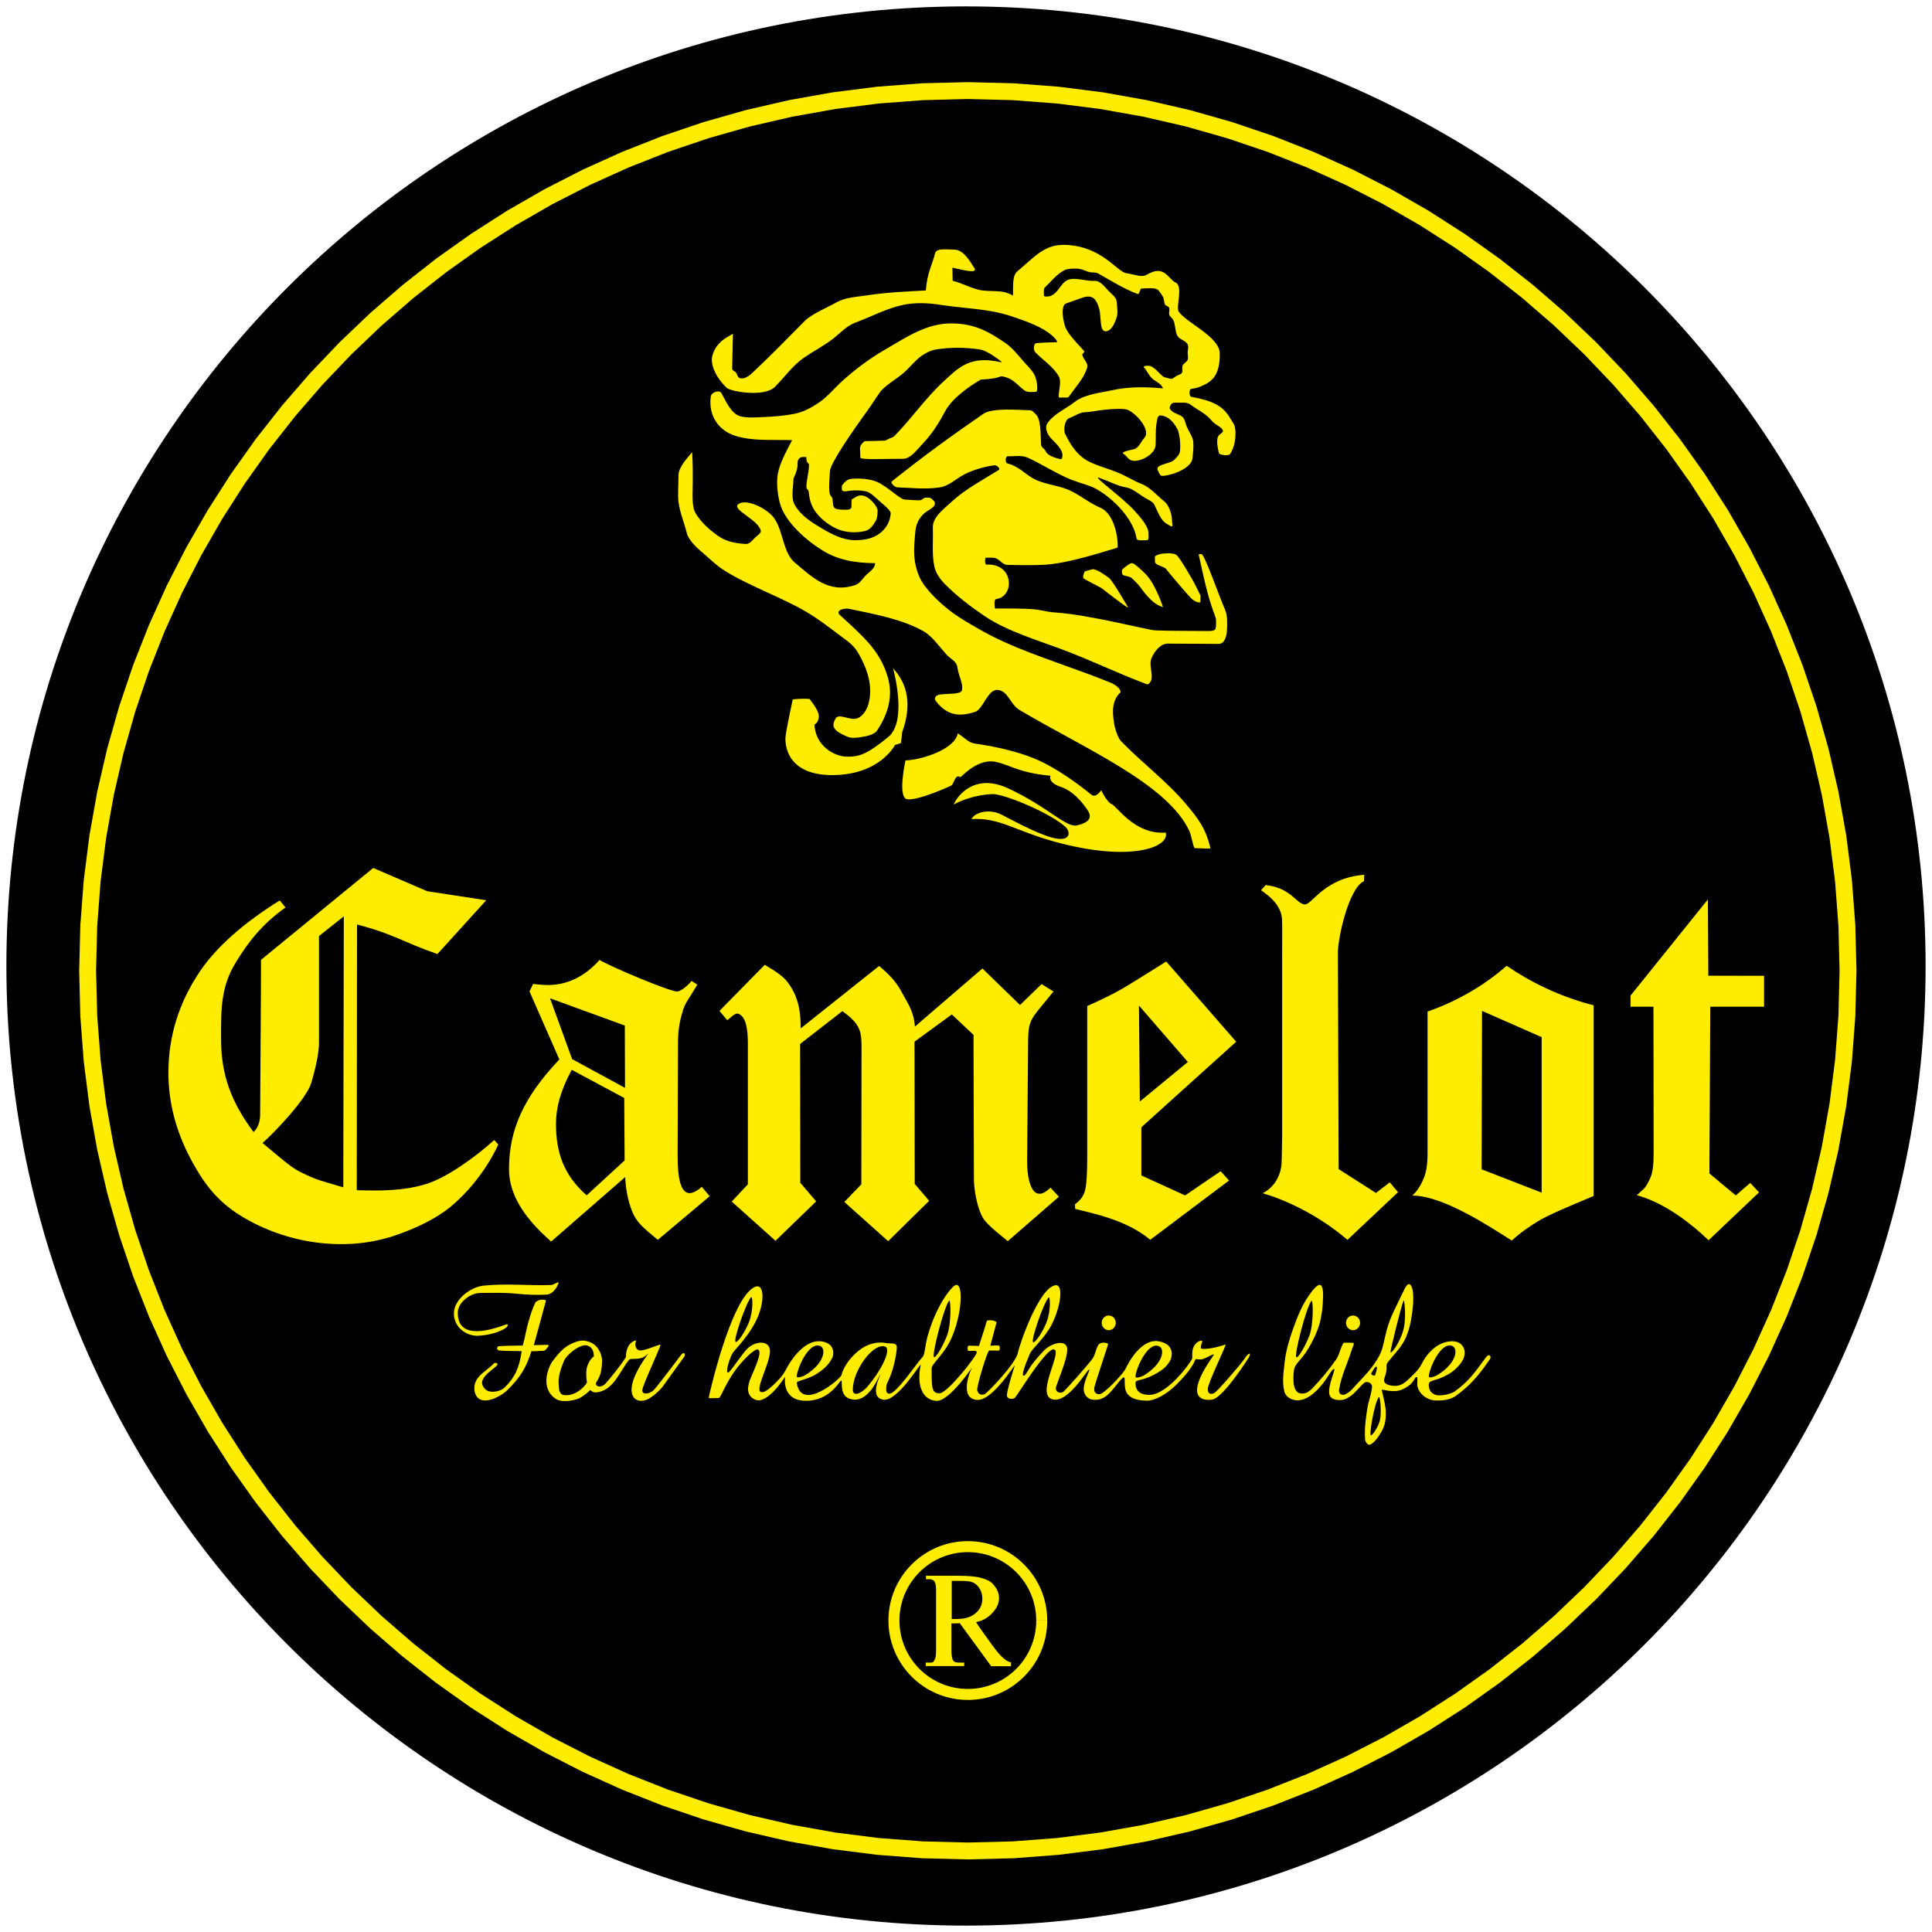<?xml version="1.0" encoding="UTF-8"?>
<svg data-bbox="99.98 100.01 30000 29999.98" viewBox="0 0 30200 30200" height="302mm" width="302mm" xmlns="http://www.w3.org/2000/svg" shape-rendering="geometricPrecision" text-rendering="geometricPrecision" image-rendering="optimizeQuality" fill-rule="evenodd" clip-rule="evenodd" data-type="ugc">
    <g>
        <path fill="#000000" d="M30099.98 15100c0 8284.266-6715.729 14999.99-15000 14999.99S99.98 23384.266 99.98 15100 6815.709 100.01 15099.98 100.01s15000 6715.724 15000 14999.99"/>
        <path d="M29019.51 15174.53h-264.08l-17.73-701.39-52.63-692.09-86.66-681.98-119.84-671.04-152.15-659.26-183.62-646.6-214.22-633.12-243.99-618.79-272.87-603.59-300.92-587.55-328.12-570.65-354.46-552.89-379.93-534.29-404.55-514.79-428.33-494.48-451.23-473.28-473.28-451.22-494.47-428.33-514.8-404.56-534.27-379.92-552.88-354.45-570.64-328.11-587.54-300.92-603.57-272.87-618.77-243.98-633.11-214.21-646.58-183.62-659.22-152.14-671.02-119.84-681.95-86.65-692.07-52.63-701.36-17.73v-263.72l714.7 18.07 705.39 53.65 695.19 88.33 684.08 122.16 672.1 155.12 659.24 187.2 645.49 218.41 630.85 248.74 615.35 278.19 598.96 306.78 581.72 334.47 563.6 361.31 544.59 387.28 524.74 412.36 503.99 436.57 482.4 459.92 459.91 482.38 436.57 504 412.35 524.73 387.27 544.59 361.3 563.59 334.48 581.71 306.76 598.95 278.19 615.33 248.73 630.83 218.4 645.48 187.2 659.2 155.11 672.08 122.16 684.06 88.32 695.16 53.65 705.37zM15128.65 29065.21v-263.72l701.36-17.73 692.07-52.63 681.95-86.65 671.02-119.84 659.22-152.14 646.58-183.62 633.11-214.21 618.77-243.98 603.57-272.87 587.54-300.91 570.64-328.12 552.88-354.45 534.27-379.93 514.8-404.54 494.47-428.33 473.28-451.22 451.23-473.29 428.33-494.47 404.55-514.8 379.93-534.28 354.46-552.89 328.12-570.65 300.92-587.55 272.87-603.59 243.99-618.79 214.22-633.12 183.62-646.61 152.15-659.25 119.84-671.04 86.66-681.98 52.63-692.09 17.73-701.39h264.08l-18.07 714.67-53.65 705.37-88.32 695.16-122.16 684.06-155.11 672.07-187.2 659.21-218.4 645.48-248.73 630.83-278.19 615.33-306.76 598.95-334.48 581.71-361.3 563.59-387.27 544.58-412.35 524.74-436.57 503.99-459.91 482.39-482.4 459.92-503.99 436.57-524.74 412.36-544.59 387.27-563.6 361.31-581.72 334.48-598.96 306.77-615.35 278.19-630.85 248.74-645.49 218.41-659.24 187.2-672.1 155.12-684.08 122.16-695.19 88.33-705.39 53.65zM1237.78 15174.53h264.08l17.73 701.39 52.63 692.09 86.66 681.98 119.84 671.04 152.15 659.25 183.62 646.61 214.22 633.12 243.99 618.79 272.87 603.59 300.92 587.55 328.12 570.65 354.46 552.89 379.93 534.28 404.56 514.8 428.32 494.47 451.23 473.29 473.28 451.22 494.47 428.33 514.8 404.54 534.27 379.93 552.88 354.45 570.64 328.12 587.53 300.91 603.59 272.87 618.77 243.98 633.1 214.21 646.58 183.62 659.22 152.14 671.02 119.84 681.96 86.65 692.07 52.63 701.36 17.73v263.72l-714.7-18.07-705.39-53.65-695.2-88.33-684.08-122.16-672.1-155.12-659.24-187.2-645.48-218.41-630.85-248.74-615.35-278.19-598.97-306.77-581.72-334.48-563.6-361.31-544.59-387.27-524.74-412.36-503.99-436.57-482.4-459.92-459.91-482.39-436.56-503.99-412.36-524.74-387.27-544.58-361.3-563.59-334.48-581.71-306.76-598.95-278.19-615.33-248.73-630.83-218.4-645.48-187.2-659.21-155.11-672.07-122.16-684.06-88.32-695.16-53.65-705.37zM15128.65 1283.84v263.72l-701.36 17.73-692.07 52.63-681.96 86.65-671.02 119.84-659.22 152.14-646.58 183.62-633.1 214.21-618.77 243.98-603.58 272.87-587.54 300.92-570.64 328.11-552.88 354.45-534.27 379.92-514.8 404.56-494.47 428.33-473.28 451.22-451.23 473.28-428.32 494.48L4209 7021.29l-379.93 534.29-354.46 552.89-328.12 570.65-300.92 587.55-272.87 603.59-243.99 618.79-214.22 633.12-183.62 646.6-152.15 659.26-119.84 671.04-86.66 681.98-52.63 692.09-17.73 701.39h-264.08l18.07-714.67 53.65-705.37 88.32-695.16 122.16-684.06 155.11-672.08 187.2-659.2 218.4-645.48 248.73-630.83 278.19-615.33 306.76-598.95 334.48-581.71 361.3-563.59 387.27-544.59 412.36-524.73 436.56-504 459.91-482.38 482.4-459.92 503.99-436.57 524.74-412.36 544.59-387.28 563.6-361.31 581.72-334.47 598.96-306.78 615.36-278.19 630.85-248.74 645.48-218.41 659.24-187.2 672.1-155.12 684.08-122.16 695.2-88.33 705.39-53.65z" fill="#feed00" fill-rule="nonzero"/>
        <path d="M16369.93 25331.33h-172.22l-1.39-55.11-4.13-54.34-6.81-53.51-9.4-52.64-11.93-51.71-14.4-50.7-16.81-49.66-19.13-48.52-21.4-47.34-23.6-46.09-25.75-44.77-27.82-43.39-29.8-41.92-31.76-40.4-33.62-38.82-35.41-37.15-37.14-35.41-38.82-33.61-40.4-31.76-41.91-29.8-43.39-27.82-44.76-25.74-46.08-23.6-47.33-21.39-48.52-19.13-49.63-16.8-50.7-14.39-51.68-11.94-52.63-9.39-53.5-6.81-54.32-4.13-55.09-1.39v-171.98l63.79 1.61 63.02 4.79 62.12 7.89 61.15 10.93 60.08 13.86 58.94 16.73 57.73 19.54 56.38 22.23 55.01 24.87 53.54 27.42 52 29.9 50.35 32.28 48.67 34.6 46.86 36.84 45.02 38.99 43.1 41.09 41.09 43.09 38.98 45.02 36.84 46.86 34.6 48.66 32.28 50.35 29.89 51.99 27.42 53.53 24.86 55 22.23 56.38 19.53 57.7 16.72 58.94 13.87 60.05 10.92 61.14 7.89 62.11 4.79 63zm-1241.28 1241.16v-171.98l55.09-1.39 54.32-4.13 53.5-6.81 52.63-9.39 51.68-11.94 50.7-14.39 49.63-16.8 48.52-19.13 47.33-21.39 46.08-23.6 44.76-25.74 43.39-27.82 41.91-29.8 40.4-31.76 38.82-33.61 37.14-35.41 35.41-37.15 33.62-38.82 31.76-40.4 29.8-41.92 27.82-43.39 25.75-44.77 23.6-46.09 21.4-47.34 19.13-48.52 16.81-49.66 14.4-50.7 11.93-51.71 9.4-52.64 6.81-53.51 4.13-54.34 1.39-55.11h172.22l-1.61 63.77-4.79 63-7.89 62.11-10.92 61.14-13.87 60.05-16.72 58.94-19.53 57.7-22.23 56.38-24.86 55-27.42 53.53-29.89 51.99-32.28 50.35-34.6 48.66-36.84 46.86-38.98 45.02-41.09 43.09-43.1 41.09-45.02 38.99-46.86 36.84-48.67 34.6-50.35 32.28-52 29.9-53.54 27.42-55.01 24.87-56.38 22.23-57.73 19.54-58.94 16.73-60.08 13.86-61.15 10.93-62.12 7.89-63.02 4.79zm-1241.28-1241.16h172.22l1.39 55.11 4.13 54.34 6.81 53.51 9.4 52.64 11.93 51.71 14.4 50.7 16.81 49.66 19.13 48.52 21.4 47.34 23.6 46.09 25.75 44.77 27.82 43.39 29.8 41.92 31.76 40.4 33.62 38.82 35.41 37.15 37.14 35.41 38.82 33.61 40.4 31.76 41.91 29.8 43.39 27.82 44.76 25.74 46.08 23.6 47.33 21.39 48.52 19.13 49.63 16.8 50.7 14.39 51.68 11.94 52.63 9.39 53.5 6.81 54.32 4.13 55.09 1.39v171.98l-63.79-1.61-63.02-4.79-62.12-7.89-61.15-10.93-60.08-13.86-58.94-16.73-57.73-19.54-56.38-22.23-55.01-24.87-53.54-27.42-52-29.9-50.35-32.28-48.67-34.6-46.86-36.84-45.02-38.99-43.1-41.09-41.09-43.09-38.98-45.02-36.84-46.86-34.6-48.66-32.28-50.35-29.89-51.99-27.42-53.53-24.86-55-22.23-56.38-19.53-57.7-16.72-58.94-13.87-60.05-10.92-61.14-7.89-62.11-4.79-63zm1241.28-1241.16v171.98l-55.09 1.39-54.32 4.13-53.5 6.81-52.63 9.39-51.68 11.94-50.7 14.39-49.63 16.8-48.52 19.13-47.33 21.39-46.08 23.6-44.76 25.74-43.39 27.82-41.91 29.8-40.4 31.76-38.82 33.61-37.14 35.41-35.41 37.15-33.62 38.82-31.76 40.4-29.8 41.92-27.82 43.39-25.75 44.77-23.6 46.09-21.4 47.34-19.13 48.52-16.81 49.66-14.4 50.7-11.93 51.71-9.4 52.64-6.81 53.51-4.13 54.34-1.39 55.11h-172.22l1.61-63.77 4.79-63 7.89-62.11 10.92-61.14 13.87-60.05 16.72-58.94 19.53-57.7 22.23-56.38 24.86-55 27.42-53.53 29.89-51.99 32.28-50.35 34.6-48.66 36.84-46.86 38.98-45.02 41.09-43.09 43.1-41.09 45.02-38.99 46.86-36.84 48.67-34.6 50.35-32.28 52-29.9 53.54-27.42 55.01-24.87 56.38-22.23 57.73-19.54 58.94-16.73 60.08-13.86 61.15-10.93 62.12-7.89 63.02-4.79z" fill="#feed00" fill-rule="nonzero"/>
        <path d="m15803.58 26045.99-310.2-.75-490.26-671.85c-37.66 1.08-56.32 3.33-80.29 3.33-9.51 0-19.78 0-31.18-.37-11.03-.35-7.27-.72-19.44-1.44v417.03c0 90.34 10.77 146.29 31.18 168.41 28.64 31 54.05 28.41 110.34 28.41h59.33l-1.52 54.21h-601.77l1.52-54.21h56.66c63.89 0 53.29-1.74 80.78-41.05 15.47-22.11 23.59-74.09 23.59-155.77v-927.67c0-90.35-10.79-128.07-31.19-149.84-35.18-37.56-72.11-27.67-126.8-27.67v-55.31h506.3c160.48 0 278.71 11.38 354.82 33.61 76 22.2 137.89 41.48 190.92 101.28 53.05 59.8 90.1 130.81 90.1 213.57 0 88.18-40.68 164.79-101.51 229.84-60.47 64.67-131.27 119.68-258.28 146.43 49.76 77.78 149.38 216.94 245.18 348.96 100.83 138.95 203.28 263.7 302.11 279.45zm-926.82-737.94 66.92-.43c144.12-.94 228.55-28.2 301.65-87.39 73.3-59.33 109.91-134.79 109.91-226.58 0-89.63-29.67-162.63-88.61-218.64-58.95-56.01-135.02-62.97-232.37-62.97-42.98 0-79.93-1.47-157.5-1z" fill="#feed00" fill-rule="nonzero"/>
        <path d="m25487.86 15562.07 1208.82-1502.66 7.14 1192.38 871.18 1.52V15736h-840.85l-13.65 2607.23 412.13 342.8 225.91-195.15 137.59 147.46-788.93 748.8c-315.49-303.36-722.36-596.28-1120.65-704.14 124.38-120.93 126.89-93.39 206.1-261.23 46.01-97.48 56.45-235.61 56.21-418.98l-3.03-2266.79h-357.97z" fill="#feed00" fill-rule="nonzero"/>
        <path d="m23160.22 18278.28 938.24 364.88v-2431.11l-932.17-410.39zm1751.25-2563.74v2980.19c-385.43 161.79-694.13 289.79-865.63 392.29-131.03 78.31-294.22 190.87-413.93 305.07-320.2-200.43-1067.11-703.7-1555.25-703.42 97.34-85.66 157.95-216.84 184.16-285.74 34.3-90.18 53.93-188.76 53.93-403.57V15811.8c469.61-161.79 902.46-420.53 1236.57-715.56 364.38 250.16 818.19 479.62 1360.15 618.3" fill="#feed00" fill-rule="nonzero"/>
        <path d="m21324.42 13674.14-3.05 99.44c-241.64 110.73-409.12 897.17-408.34 1117.04l12.13 3384.87 583.27 372.12 215.37-165.84 129.77 153.71-790.95 745.6c-353.27-306.25-851.98-591.6-1325.23-728.75 175.77-93.04 260.03-243.23 290.38-411.23 6.12-31.01 10.71-188.76 13.76-473.25v-2821.94c0-238.65 3.24-480.07-1.75-574.71-12.48-236.66-228.56-385.6-327.95-455.38l71.83-81.07c405.33 44.64 479.99 299.7 615.28 302.69 110.89 2.46 304.31-415.44 925.48-463.3" fill="#feed00" fill-rule="nonzero"/>
        <path d="m17803.45 15718.56 13.6 1499.42 750.65-617.89zm426.02-688.83 1094.06 1253.77-1482.22 1337.17v753.6l683.72 311.98 555.5-378.84 131.11 145.66-1232.23 926.9c-372.58-316.72-921.9-417.04-1173.01-482.91l-3.03-72.89c75.79-55.14 126.96-117.15 152.72-198.94 25.9-82.21 39.04-257.32 39.04-528.79v-2371.08c211.27-93.32 385.8-179.56 524.74-257.33 101.04-57.97 337.57-203.6 709.6-438.3" fill="#feed00" fill-rule="nonzero"/>
        <path d="m16281.53 15382.4 185.54 116.38c-409.38 506.69-393.51 409.24-397.85 955.28l-13.65 1715.88c-1.66 210.39 60.78 695.64 364.45 394.63l132.28 142.23-799.67 694.4c-192.3-157.79-338.6-273.69-395.23-377.22-83.91-153.37-133.31-424.8-133.77-596.56l-6.06-2250.41-339.27-319.68-582.94 425.4 3.04 2223.56 225.97 264.22-640.91 630.7-685.27-612.49 265.6-276.35 3.04-1999.8c.55-364.84 22.88-474.17-299.28-707.06l-660.86 512.86 3.03 2169.73 248.15 291.51-635.77 615.53-684.12-612.5 252.12-270.27V16322.8c0-102.94 2.12-414.93-140.34-472.56-39.35-15.91-54.51-10.64-181.83 96.88l-121.46-145.28 707.93-720.54c205.4 122.16 291.83 187.9 355.04 269.6 184.26 238.2 206.34 495.87 206.34 724.35l1225.86-975.75c253.3 212.25 303.3 318.73 380.71 458.07 77.73 139.93 165.82 274.52 179.08 489.57l1055.07-908.2 588.03 570.99z" fill="#feed00" fill-rule="nonzero"/>
        <path d="m9757.62 17162.95-820.82-440.24c-178.68 333.71-245.94 591.4-245.94 845.87 0 450.67 123.91 803.52 479.21 1116.19l593.61-545.53zm9.09-1132.09-1168.94-425.92 345.48 950.58 826.5 449.15zm1042.83-697.62 91.44 58.28c-139.98 233.16-187.26 278.69-225.49 402.49-37.72 122.12-76.51 274.87-77.23 486.68l-6.06 1771.18c-1.27 373.54 46.11 793.78 377.41 499.19l123.67 147.58-810.64 681.33c-201.31-166.33-304.31-248.89-372.28-381.09-67.97-132.19-129.57-364.14-137.57-600.14L8615.3 19407.27c-445.27-389.54-658.79-753.76-658.79-1131.92 0-620.1 231.1-1127 787-1714.79l-466.23-1061.78 54.66-118c101.31 11.37 177.31 17.06 226.63 17.06 307.95 0 578.58-130.79 813.21-392.37 150.77 95.1 1091.83 493.71 1213.97 493.71 61.14 0 195.98-123.49 223.79-165.94" fill="#feed00" fill-rule="nonzero"/>
        <path d="m5374.25 14324.05-388.19 308.23v1668.51c0 223.13-98.14 546.52-118.49 620.9-67.54 246.79-577.8 783.43-764.23 944.95 285.92 237.23 443.8 380.09 584.03 449.5 285.81 141.47 291.28 125.9 678.82 244.19zm-1001.76-248.9 90.36 110.23c-375.66 264.81-595.4 560.43-779.71 863.04-236.51 388.32-227.6 739.12-227.6 1194.82 0 555.18 157.37 982.4 507.22 1451.54 46.43-38.97 102.79-129.83 103.45-261.82 2.91-583.57 13.89-1911.83 13.89-2429.01l1753.58-1436.43c311.78 133.42 532.55 230.44 844.33 363.86l922.69 140.9-763.06 840.8c-542.18-186.59-672.69-310.15-1256.58-461.69l-4.19 4153.37c362.26 10.43 733.51 12.48 1085.72-97.19 310.44-96.67 741.51-398.08 1062.95-687.09l63.77 70.44c-210.68 451.34-519.68 785.9-745.25 971.79-226.24 186.45-527.35 330.01-844.91 441.57-758.9 266.61-1650.19 150.35-2353.6-250.9-409.42-233.55-633.1-502.16-864.67-937.42-231.86-435.8-348.55-884.51-348.55-1346.94 0-569.96 163.94-1096.9 491.84-1583.52 256.89-380.42 672.57-750.1 1248.32-1110.35" fill="#feed00" fill-rule="nonzero"/>
        <path d="M14153.99 11886.1c219.18-3.04 769.02-162.31 817.55-423.2 165.33 112.24 165.33 148.66 306.4 166.85 141.07 18.2 655.27 103.14 1022.34 286.68s687.12 448.97 759.92 506.62c72.81 57.64 153.2-71.29 153.2-71.29s86.45 188.08 165.33 218.42 357.98 480.83 843.36 444.43c66.11 223.85-542.77 475.15-1756.48 136.51-601.23-167.75-850.18-375.8-1280.19-347.35 54.56-109.26 282.03-168.48 475.52-66.75 286.63 150.71 673.34 352.61 877.48 374.66 204.13 22.05 182.53-119.08 125.61-175.8-205.88-205.13-912.49-507.77-1135.81-523.45-338.25 10.62-590.04 144.1-615.83 162.3-25.78 18.2 226-535.44 838.8-254.83 612.79 280.61 912.38 620.38 1080.74 582.46s257.86-107.7 166.86-241.18c-91.01-133.48-230.94-299.44-420.15-362.51-201.8-67.28-160.31-166.48-159.27-172.92-8.98-2.34-202.92-13.51-413.64-71.48-182.59-50.23-375.56-148.09-499.48-153.02-266.96-10.61-480.84 250.28-496.01 247.25-15.17-3.04-25.79-24.27-56.12-3.04-30.34 21.23-55.37 109.98-76.61 128.18-21.23 18.2-548.31 249.52-700 219.19-151.69-30.34-23.52-606.73-23.52-606.73" fill="#feed00"/>
        <path d="M13959.77 10447.17s233.59 822.11-75.84 1073.91c-341.33 277.74-461.12 310.95-652.24 306.39-191.11-4.55-485.4-166.84-500.55-500.54-.2-4.56 60.29-22.28 67.88-119.34 7.41-94.6-107.91-230.69-143.72-281.1-118.3-12.13-263.93 6.06-263.93 6.06s-100.12 462.63-112.25 582.46 15.18 609.76 747.8 600.66c732.63-9.1 963.18-470.21 963.18-470.21l94.05-30.34 18.2-169.88c153.88-426.92 85.51-755.04-142.58-998.07" fill="#feed00"/>
        <path d="M18677.82 13257.55c-27.18-1.59-47.3-183.6-87.41-269.46-346.25-741.09-1650.61-1291.89-2657.6-1892.76-144.03-85.95-175.14-302.88-344.74-310.95-146.97-6.99-224.84 305.64-345.53 343.11-186.53 57.92-416.37 100.28-618.41-176.26-25.19-34.48-1.81-84.78 69.03-94.89 121.29-17.3 332.48 1.46 344.31-68.93 18.76-111.64-50.95-209.84-72.71-360.75-13.65-94.69-104.15-120.83-173.36-198.56-107.93-121.2-220.62-281.06-343.98-353.81-329.74-194.47-816.78-283.14-1170.56-356.43-95.17-19.71-220.92 30.06-149.07 95.54 371.75 338.81 630.81 563.73 749.31 970.76 87.2 299.54 5.63 574.31-166.85 834.25-41.67 62.81-155.21 90.19-254.02 104.37-83 11.92-150.28 18.12-208.47-6.85-62.52-26.84-169.14-69.55-207.14-136.48-27.88-49.12-5.09-98.48 17.4-143.06 45.41-90.05 193.23 11.37 307.06-.46 107.78-11.2 182.28-135.27 208.65-227.06 81.12-282.22-21.66-565.27-157.74-800.87-80.74-139.8-206.36-213.23-319.86-299.24-148.57-112.57-295.94-227.27-491.44-344.12-371.85-222.22-952.14-426.57-1312.25-667.18-122.01-81.53-218.02-182.46-333.61-278.35-74.11-61.47-199.64-188.34-221.54-279.84-45.49-190.11-133.65-374.88-136.51-570.32-2.02-137.52 3.66-172.85 6.06-348.86 1.61-117.81 137.53-260.9 212.36-351.91 10.51 161.81 11.39 346.84 9.15 511.75-2.07 152.52-12.98 331.2 36.34 425.64 86.5 165.63 261.99 301.78 353.86 367.46 121.82 87.09 261.01 119.27 437.93 130.06 50.99 3.1 88.96-37.75 132.42-85.16 41.67-45.44 116.09-82.04 102.68-127.19-52.95-178.21-459.52-324.64-350.38-409.54 107.51-83.61 377.88 32.79 515.72 166.85 188.12 182.97 165.31 578.45 367.07 746.27 271.42 225.77 532.48 493.83 949.53 348.87 69.84-24.28 111.49-102.61 165.48-154.97 65.66-63.67 137.76-104.14 140.91-184.8-326.14-3.81-578.09-49.72-819.09-197.19-239.23-146.39-601.46-444.2-676.49-764.47-34.93-149.05-55.08-341.38-12.53-494.08 47.67-171.06 135.93-320.69 209.71-467.58-295.27-11.13-613.83 21.3-894.92-69.78-236.08-76.5-417.96-293.84-376.18-612.79 8.57-65.41 134.39-109.02 166.86-51.58 64.94 114.89 148.93 321.16 294.26 361.01 109.63 30.05 253.52 16.59 368.16 11.91 167.04-6.82 306.1-18.9 469.12-48.32 146.92-26.51 284.6-101.92 406.51-188.09 134.99-95.43 229.35-217.39 352.83-328.67 196.65-177.2 420.65-345.99 648.27-478.27 348.12-202.31 669.82-427.53 1072.39-420.16 372.21 6.82 585.29 146.28 811.49 295.78 122.25 80.79 210.66 198.64 317.75 319.45 63.3 71.41 128.33 129.95 161.57 209.91 37.4 89.98 47.53 244.02 13.65 244.21-56.62.32-130.01 13.36-175.95-19.71-117.48-84.58-165.65-175.26-313.98-213.87-106.8-27.81-14.76 24.33-371.62 42.47-194.71 110.66-459.91 304.65-562.74 503.58-88.19 170.59-206.16 352.35-330.07 481.19-106.38 110.61-203.14 255.16-327.46 253.71-218.5-2.54-659.06 21.49-662.86-18.96-1.77-51.58-4.25-103.13-5.31-154.72-.7-34.36 57.66-103.23 81.91-103.14 101.11.38 208.61-5.24 304.11-7.58 23.78-.59 40.75-18.99 64.02-29.1 29.98-13.03 65.47-20.32 86.92-42.19 270.58-275.94 490.01-596.27 767.51-852.46 234.02-216.04 415.56-411.42 888.85-303.36 57.02 13.02-25.36-39.71-101.38-93.15-80.53-56.63-162.64-97.36-232.32-107.06-221.76-30.87-449.96-33.66-673.46 3.02-78.47 12.88-155.71 51.25-220.6 96.85-106.75 75.03-187.88 186.26-286.82 271.36-106.38 91.49-230.09 157.54-329.87 256.72-56.32 55.98-135.1 195.43-236.25 335.21-250.17 345.74-575.21 817.86-582.83 941.95l-10.11 164.43c-6.29 102.22-.13 199.6 21.89 218.31 47.28 40.19 21.59 122.22 48.89 178.49 15.84 32.67 87.2 39.99 154.12 41.72 64.63 1.68 120.13-1.65 121.18-42.49l3.04-118.31c52.58-26.29 86.85-63.59 145.61-63.7 131.45-.25 258.37 180 260.14 228.29.5 52.08-1.93 125.31-28.83 169.88-45.56 75.48-89.77 142.14-175.94 160.78-140.84 30.45-299.3 22.56-430.78-36.41-157.12-70.47-323.17-207.43-391.34-365.56-26.96-62.54-40.59-125.48-46.79-189.05-3.23-33.15-3.72-47.66-25.02-63.62-44.39-33.28 34-271.91 26.31-395-26.8-19.21-47.54-58.14-39.45-107.7-56.62-5.06-99.57-5.42-124.37 34.89-37.29 60.64 24.78 83.93-78.87 303.37 0 137.52-46.36 293.68 22.75 412.57 98.27 169.02 263.98 270.64 432.29 370.1 147.12 86.94 320.58 174.71 491.45 177.47 152.4 2.46 285.8-20.44 400.44-104.66 100.67-73.96 168.3-191.91 172.91-313.98 1.67-44.01-88.3-117.78-180.22-197.29-71.56-61.89-137.96-134.45-213.39-148.55-72.52-13.57-148.9-18.35-233.38-10.02-60.26 5.95-135.15 32.84-136.74-26.38-.52-19.7-3.51-46.07 8.37-61.81 33.02-43.78 74.52-87.67 128.92-94.42 117.5-14.58 295.8-3.28 404.99 42.47 171.8 71.99 367.39 281.7 448.98 280.61 53.42-.72 179.51 16.62 235.83 9.14 34.7-4.61 48.79-39.07 81.69-39.95 86.27-2.34 80.62 5.1 126.91 47.49 24.66 22.59 24.85 60.59 3.03 86.47-33.6 39.86-99.15 70.76-138.46 101.66-44.48 34.97-87.62 88.75-111.81 142.54-35.46 78.86-36.42 121.27-43.99 206.28-22.45 251.9-29.41 424.36 68.26 655.27 70.83 167.47 347.16 464.73 685.61 670.45 340.51 206.98 540.63 308.6 851.87 437.09 475.53 196.32 993.55 356.27 1469.09 552.6 101.04 51.84 133.83 97.6 139.31 141.86-170.96 148.1-112.26 408.92-102.57 484.79 9.69 75.88 60.22 229.43 105.67 276.79 329.75 343.6 720.49 629.17 1025.37 995.03 165.1 198.13 291.73 348.92 367.07 650.72 2.75 11.02 14.66 35.24.79 35.24-48.12 0-136.07.08-235.97-5.82" fill="#feed00"/>
        <path d="M18738.05 8672.68c40.55 177 95.44 447.09 154.65 655.58 53.97 190.05 114.38 325.89 114.96 354.24 1.08 53.02 5.31 149.27-20.48 163.82-31.88 17.98-70.78 17.72-94.82 17.42-281.36-3.52-606.26.26-844.09-10.6-101.71-4.64-1029.86-246.22-1561.36-279.84-119.6-7.57-209.97-38.94-324.02-48.83-190.72-16.55-404.09-11.23-612.06-13.38-.51-48.53-21.5-141.09 26.54-147.88 281.79-39.85 277.22-560.71-159.26-537.71-26.8 1.41-23.24-108.18-10.62-107.69 48.08 1.84 111.45-7.41 157.91 9.2 60.32 21.57 113.33 101.86 176.55 103.04 215.89 4.03 368.27 7.14 573.35-1.52 394.87-16.68 1056.02-243.3 1154.3-268.48 13.15-183.03-66.41-537.66-266.96-621.89-180.22-75.7-328.61-209.04-508.82-284.73-173.69-72.94-390.32-84.34-552.95-179.42-131.46-76.85-218.78-185.05-394.38-230.56-36.09-9.35-32.71-111.64 4.56-110.73 102.13 2.52 216.12-21.85 309.43 19.73 219.05 97.62 463.56 259.26 689.89 347.58 144.04 56.2 277.19 83.58 384.01 142.36 273.97 150.73 588.68 480.64 631 772.04 6.92 47.68 106.68 26.5 154.72 30.35 44.86 3.6 33.72-59.29 31.85-116.8-3.62-110.84-144.67-262.93-218.98-345.85-175.81-196.15-671.42-555.13-554.6-514.19 108.26 37.95 215.51 88.79 324 126.18 59.83 20.61 123.23 22.38 179.91 50.45 81.59 40.41 139.63 90.45 209.09 133.75 54.4 33.91 125.81 56.7 154.63 114.33 48.53 97.07 96.99 244.51 192.63 295.78 34.88 18.7 90.24 63.78 87.98 24.27-2.52-43.99-5.67-50.3-7.59-97.07-3.44-84.05-49.19-222.54-115.28-274.54-123.35-97.07-216.4-220.29-362.52-277.59-122.97-48.22-241.05-125.28-372.01-178.1-171.09-69.01-352.44-114.91-475.89-185.94-162.4-93.43-258.27-244.61-341.27-412.58-33.34-67.45-9.59-223.31 60.67-250.27 93.73-35.98 164.26-90.7 245.72-93.08 98.79-2.89 194.15-28.42 331.19-41.1 87.58-8.1 253.51-21.01 325.6.7 130.94 39.43 385.06 320.02 273.02 441.39-54.6 59.16-85.89 157.28-163.81 177.47-54.6 14.14-211.54 41.24-163.82 71.29 68.26 42.96 77.02 111.21 172.91 110.73 133.07-.67 325.21-115.8 330.67-248.76 4.55-110.73-3.63-222.72 13.65-332.19 7.38-46.7 11.91-130.2 59.16-128.92 93.02 2.51 193.86 69.11 270 218.42 35.1 68.82 67.05 343.24 15.17 400.44-27.97 30.84-58.1 80.19-106.29 101.11-112.96 49.04-257.09 57.96-216.8 138.54 16.68 33.37 34.06 88.47 71.29 86.47 159.78-8.59 456.57-122.29 470.21-276.07 9.61-108.18 18.22-147.05 12.14-254.82-4.12-72.98-62.82-150.82-97.62-229.62-29.79-67.44-31.56-138.87-84.4-172.34-60.66-38.42-147.75-52.17-182.01-115.28-18.73-34.5 27.54-99.36 66.73-97.07 94.83 5.53 192.16-17.83 257.87 33.37 95.83 74.66 239.9 138.81 323.27 243.44 56.45 70.83 129.99 86.29 171.21 141.83 34.53 56.4-43.65 55.31-68.99 113.63-27.35 62.97-2.93 185.7 14.38 254.96 8.81 35.3 154.61 47.19 174.44 16.68 70.05-107.79 88.45-235.52 84.94-362.52-.37-13.6-3.91-10.5-4.74-23.88-4.94-78.94-38.37-103.13-77.17-171.79-113.02-200-284.02-276.53-608.25-336.74-36.79-6.83-38.56-119.16-1.51-124.39 96.94-13.68 121.81-26.47 182.02-53.3 145.31-64.74 268.91-164.85 263.93-501.85-3.84-259.84-526.98-480.95-641.62-652.23-47.36-70.77 72.76-399.4-47.02-453.53-120.83-54.6-172.53-289.29-450.49-124.38-84.37 50.06-181.73-2.38-321.58-22.76-146.45-21.34-382.2-424.8-958.62-442.91-321.38-10.1-470.48 185.51-740.21 409.54-84.35 70.05-68.71 202.43-72.81 385.27-161.79-107.52-362.66-49.69-539.99-93.59-138.19-34.2-261.83-105.34-403.48-139.98l-3.04-204.77c118.32 23.76 408.17 107.48 342.8 6.06-78.86-122.35-175.54-290.75-320.05-288.19-85.44 1.5-272.13-29.83-292.74 53.09-48.54 195.16-125.28 303.92-145.62 585.49-287.91 14.28-619.44 29.8-933.32 77.75-164.01 25.06-327.63 30.32-468.21 110.34-131.44 74.82-385.1 180.66-491.44 288.2-268.98 272.01-536.65 547.18-816.05 808.46-49.65 46.43-121.74 102.71-188.09 87.98-47.11-10.46-44.4-47.96-67.22-85.47-13.78-22.65-63.87-35.55-63.22-64.7l12.13-546.06c-86.97 51.58-166.22 90.38-230.56 168.37-62.69 75.96-110.76 181.55-97.08 279.09 21.12 150.51 120.18 291.36 229.04 397.4 58.63 57.13 587.1 154.28 756.89-16.67 149.66-150.67 274.47-331.01 448.98-452.03 141.55-98.15 317.75-189.99 455.04-296.34 118.69-91.95 212.25-202.53 351.91-254.26 249.76-92.52 488.56-223.23 749.3-277.57 190.07-39.61 390.67-30.16 582.46 0 359.99 56.62 733.09 58.22 1079.97 169.88 142.96 46.02 371.95 122.94 534.98 218.84 141.94 83.49 231.7 189.82 199.15 195.27-111.23 4.05-199.01 4.01-317.02 15.17-46.3 4.37-49.03 109.18-16.68 142.58 123.36 127.41 286.03 226.09 370.11 382.24 51.8 96.22-38.6 325.8 12.13 327.64 92.08-10.39 123.1 12.38 146.37-21.24 102.88-148.65 226.58-273.68 281.37-445.95 22.74-71.53-55.66-127.91-75.84-200.22-6.08-21.77 45.1-43.55 30.33-60.67-88.98-103.14-187.92-194.41-260.89-309.43-48.31-76.16-63.48-165.3-74.32-254.83-6.07-50.18-.64-162.11 47.02-178.98l197.19-69.77c76.47-27.06 144.58-59.35 218.42-25.79 58.47 26.57 90.3 117.16 107.69 178.99 32.87 116.79.71 350.86 98.6 350.38 83.14-.41 135.26-110.02 163.81-188.09 35.5-97.02 19.99-138.18 10.62-276.05-4.6-67.72-79.82-116.31-134.94-175.83-69.48-75.02-128.5-153.14-213.93-148.77-158.25 8.08-364.28-89.29-474.76 24.26-72.8 74.82-114.06 173.24-210.84 212.36-17.16 6.93-103.72 18.6-103.55-7.17.28-42.17-6.43-105.08 11.02-121.76 103.14-98.59 187.75-214.04 315.5-277.58 45.13-22.45 171.46-27.5 232.25-16.99 48.97 8.46 122 45.67 162.12 51.88 42.47 6.57 89.85-1.14 127.42 19.72 200.21 111.22 401.21 240.06 615.82 320.04 33.74 12.57 30.74-85.4 66.75-84.94 78.36 1 210.29-26.65 262.41 31.86 28.81 32.35 44.27 62.52 68.24 98.59 19.31 29.05 13.18 87.84 30.82 118.72 14.85 25.99 54.1 23.84 64.75 51.17 12.53 32.17-7.2 73.28 2.08 107.45 8.11 29.88 44.88 53.05 60.11 79.11 39.61 67.76 27.89 190.18 70.35 256.58 39.92 62.42 134.45 68.67 160.2 137.79 13.5 36.25-.89 70.92-2.55 110.46-1.55 36.95 10.29 78.74 2.55 114.04-9.01 41.16-64.55 59.21-81.4 98.62-15.01 35.1 9.73 92.19-15.67 119.8-19.89 21.63-58.75 26.47-87.19 45.8-36.34 24.7-59.39 51.51-94.83 39.14-39.02-13.63-85.58-14.11-117.06-40.89-60.07-51.09-108.77-119.91-180.23-153.26-33.44-15.61-135.04-8.15-109.21 18.2 46.87 47.83 81.8 145.9 156.08 195.58 82.76 55.35 113.69 71.13 142.73 132.05-280.91-26.04-548.75-26.05-788.75 27.3-190.03 42.25-438.14 63.73-591.56 183.54-143.09 111.73-327.14 185.11-429.25 335.21-43.06 63.31-3.12 168 48.53 224.49 64.71 70.78 128.81 122.65 172.92 207.81 19.72 38.08 23.58 137.05-18.21 127.41-84.37-19.46-197.14-55.43-226.34-118.65-24.32-52.66-71.99-58.93-75.5-113.42-8.06-125.38 1.63-358.46-65.22-448.98-18.53-25.1-70.45-81.39-101.62-81.91-182.53-3.02-588.58-46.2-738.7 57.64-537.96 372.12-910.41 643-1422.77 1049.63-33.68 26.72 41.97 95.89 84.94 97.08 216.4 6.06 404.58 33.37 643.13 3.04 166.74-21.2 255.42-130.86 406.98-208.71 131.94-67.78 321.37-122.52 466.71-139.4 35.9-4.18 95.85 53.68 66.74 72.05-224.49 141.57-526.94 300.79-737.16 497.55-122.12 114.31-300.82 239.36-294.27 406.5 7.92 201.77-17.51 407.66 23.76 605.31 21.27 101.89 86.35 194.15 158.78 268.89 185.17 191.05 412.62 361.68 632.99 510.75 337.68 228.43 827.86 376.08 1183.48 509.34 513.87 192.55 836.32 359.59 1346.57 552.44 30.75 11.62 67.56-47.93 72.81-80.39 18.24-112.79-44.62-227.66 1.51-332.18 45.99-104.16 139.46-223.62 253.32-222.98 264.93 1.51 535.5 2.94 794.8 4.56 102.64.63 127.67-140.51 130.45-226.01 3.31-101.64 9.39-213.56-30.31-307.17-122.85-289.71-321.03-866.69-368.59-869.14-15.49-.79-46.55-4.99-43.09 10.12" fill="#feed00"/>
        <path d="M17631.57 9491.19s-239.65-418.64-300.33-461.11c-60.68-42.48-200.22-145.62-260.89-130.45-60.68 15.17-115.28 33.37-115.28 33.37s-39.44 84.94-18.2 106.18c21.23 21.23 254.83 136.51 282.13 154.72 27.3 18.2 426.98 336.73 412.57 297.29" fill="#feed00"/>
        <path d="M18179.14 9488.92s-108.88-340.56-262.41-506.62c-50.99-55.15-171.41-159.26-186.57-165.33s-25.78-21.24-56.12-10.62-135 89.48-136.51 106.17c-1.52 16.69-.01 63.71 13.65 74.33 13.65 10.61 98.6 25.78 119.83 36.4s112.25 101.63 142.58 139.55 185.05 283.64 365.55 326.12" fill="#feed00"/>
        <path d="M18761.6 9417.63s9.11-95.57 1.52-113.77c-7.58-18.2-97.08-194.15-97.08-194.15s-224.5-406.5-283.65-439.88c-59.15-33.37-203.24-16.69-218.41-15.17s-119.84 24.28-112.25 59.16c7.58 34.89-7.58 59.16 9.1 84.94 16.68 25.79 51.58 36.41 74.33 47.03 22.75 10.61 81.91 28.81 91.01 47.02 9.1 18.2 368.58 441.4 403.47 468.7s69.77 56.12 131.96 56.12" fill="#feed00"/>
        <path d="M8730.23 20056.22c-24.22 80.32-100.29 176.09-182 180.52-163.17 8.83-323.23 1.05-485.51-15.12-185.01-18.45-370.68-12.64-558.08-10.68-154.07 1.62-346.58 149.28-348.86 303.36-4.75 319.48 266.4 371.87 752.33 189.6 41.96-15.73 33.97 24.37 4.63 47.53-99.44 78.5-305.22 123.69-444.5 128.43-173.71 5.91-373.91-127.73-373.13-350.39.75-213.99 254.27-412.19 467.17-433.81 350.64-35.62 701.97 2.74 1052.67-9.1 39.71-1.33 126.75-68.36 115.28-30.34" fill="#feed00"/>
        <path d="M8533.03 20334.55c5.14-18.68-58.93-22.18-88.76-16.22-25.76 5.14-67.62 26.19-75.05 41.25-54.37 110.34-78.16 199.77-108.12 301.04-35.84 121.15-53.68 247.96-90.58 372.44-131.46 2.02-248.04 1.7-379.2 10.61-6.87.46-22.86 25.05-22.76 34.13.11 9.59 18.57 30.31 25.8 31.09 126.07 13.71 233.58 5.57 360.23 12.14-35.9 258.36-110.06 418.58-273.02 573.34-56.01 53.2-185.27 77.57-254.83 48.54-55.54-23.18-108.17-101.04-87.98-157.75 37.43-105.11 150.62-164.85 230.56-242.69 10.43-10.15 4.74-29.46-2.74-34.13-8.68-5.42-36.28-6.29-45.79 3.8-97.66 103.55-251.82 173.57-294.27 309.43-29.34 93.91-7.42 213.61 81.91 254.82 130.05 60 351.49-74.85 423.19-147.13 196.76-198.3 294.26-344.32 374.66-608.25 53.59 4.05 125.25-6.37 178.98-5.3 30.13.6 45.88-17.58 58.04-32.44 10.43-12.74 51.68-60.4 22.35-60.85-77.85-1.21-143.59 4.55-221.45 4.55 64.46-228.53 125.95-463.45 188.83-692.42" fill="#feed00"/>
        <path d="M8693.74 21869.7c-260.66-163.48-124.05-504.21-53.77-596.08 112.44-146.98 200.03-252.75 400.55-309.36 60.54-17.08 132.57-8.67 202.09 24.65 125.51 60.15 173.4 211.45 169.04 297.06-4.58 90-12.75 174.23-51.41 252.13-15.15 30.52-30.9 57.87-46.95 82.51-.93-54.75 60.39-138.75 73.06-179.9 40.15-130.51-9.16-294.51-103.05-238.21-1.02-85.29-30.04-155.58-116.54-172.23-109.24-21.02-315.67 153.78-349.85 240.54-15.61 39.63-91.38 208.59-85.83 348.38 4.42 111.05 14.06 177.69 83.47 188.05 140.02 20.89 299.09-88.03 360.56-198.34 9.51 47.81 25.86 90.43 52.09 118.99-51.89 52.41-101.18 84.15-137.5 109.03-80.22 54.96-297.63 94.46-395.96 32.78m1964.74-707.32s-380.29 506.54-439 565.82c-58.72 59.27-180.11 82.42-180.11 5.94 0-76.47 299.94-700.75 284.06-713.79s-247.65 101.97-327.76 87.4c-80.12-14.56-69.19-131.11-50.98-149.31 17.23-17.24-160.55 4.73-160.55 255.07-81.53 131.61-248.54 333.92-312.69 407.18-50.83 58.05-127.67 73.4-153.16 22.41s53.49-155.05 68.06-202.39c42.86-139.33-16.24-316.85-122.68-223.71-29.14 25.5-92.98 115.96-98.33 212.18-8.31 149.35 15.4 352.79 164.7 334.59 269.33-32.83 357.36-335.81 509.04-513.99 55.94-24.56 182.08 21.85 280.41-80.12s-302.27 349.61-240.36 611.82c32.58 137.99 176.49 139.35 281.48 71.03 101.9-66.31 174.62-145.52 196.45-175.75l345.12-477.96s22.17-73.19-43.7-36.42" fill="#feed00" fill-rule="nonzero"/>
        <path d="M8639.97 21273.62c112.44-146.98 200.03-252.75 400.55-309.36 60.54-17.08 132.57-8.67 202.09 24.65 125.51 60.15 173.4 211.45 169.04 297.06-4.58 90-12.75 174.23-51.41 252.13-15.15 30.52-30.9 57.87-46.95 82.51m-29.65-418.3-.34.19c-1.02-85.29-30.04-155.58-116.54-172.23-109.24-21.02-315.67 153.78-349.85 240.54-15.61 39.63-91.38 208.59-85.83 348.38 4.42 111.05 14.06 177.69 83.47 188.05m275.15 29.68c-80.22 54.96-297.63 94.46-395.96 32.78" fill="none"/>
        <path d="M19521.27 21218.79s-377.19 599.12-558.37 655.07c-53.03 16.38-252.77 28.38-251.23-144.09 1.94-217.34 271.68-551.54 263.55-555.53-25.03-12.29-50.08 22.69-166.85 67.34-57.6 22.02-115.05-7.77-121.35 7.55-38.39 93.29-107.52 202.44-291.75 388.67-154.3 155.98-344.11 258.16-468.55 256.92-157.46-1.55-291.87-42.53-330.56-159.28-28.19-85.05-2.68-206.88-27.79-205.7-32.84 1.55-122.48 129.75-178.03 194.07-95.61 110.68-174.65 174.41-321.57 152.91-62.95-9.21-124.44-71.36-128.72-153.11-6.31-120.89 102.08-306.92 86.06-315.21-26.86-13.9-327.47 534.1-575.45 465.47-266.14-73.66 156.3-737.87 27.5-780.21-117.66-38.68-575.95 720.58-612.41 754.61-28.44 26.54-108.38 26.16-124.19-19.91-18.88-54.99 112.81-454.09 120.39-484.43 7.59-30.34-349.07 563.3-595.35 538.47-280.07-28.25-98.6-462.63-72.05-504.34s-348.86 527.09-553.63 519.51c-204.77-7.59-321.8-217.94-248.38-563.11 11.88-55.82-366.3 588.72-590.61 544.16-224.31-44.57-32.28-390.25-42.66-392.48-10.34-2.21-155.85 406.13-407.27 392.1-251.41-14.04-174.8-287.34-200.22-298.81-22.71-10.25-170.63 320.8-557.42 317.01-386.79-3.78-321.57-376.17-321.57-376.17s-278.41 441.96-468.32 358.36c-162.97-71.74-109.56-240.51-69.82-337.99 62.11-152.38 187.56-409.48 115.33-445.07-46.8-23.07-242.06 158.16-381.31 358.95-130.03 187.47-205.21 396.97-231.11 397.94-81.68 3.03-157.75 7.2-159.26-2.66s339.73-1537.81 711-1728.79c167.31-86.07 172.27 253.56 17.39 547.8-140.64 267.18-333.69 434.75-364.36 498.81-64.46 134.61-91.96 278.7-66.36 289.13s149.79-187.7 278.72-346.01c128.93-158.32 389.63-175.38 381.1 18.96s-227.53 580.18-147.89 625.68c44.56 25.47 118.74-27.91 203.38-108.41 66.59-63.33 144.02-140.58 189.09-229.08 102.38-200.98 314.75-477.8 549.85-451.26 235.11 26.55 199.04 215.69 183.91 248.39-38.48 83.15-97.44 161.34-238.6 254.84-144.22 95.53-326.5 110.42-320.72 148.06 71.06 463.07 683.01-67.84 696.78-119.45 42.98-161 170.2-319.63 320.99-421.83 122.11-82.76 263.91-105.57 389.28-81.15 65.51 12.77 165.16-20.65 156.78 78.84-14.59 173.14-68.43 384.38-147.91 540.72-17.8 35.01-17.56 66.2-16.88 118.56.53 40.52 31.49 50.9 44.88 51.94 110 8.56 431.49-480.06 524.15-576.22 37.3-38.71 33.39-171.05 80.38-335.97 69.71-244.75 205.96-561.31 386.03-750.45 181.08-190.2 164.49 379.21-10.37 780.94-119.29 274.07-315.64 409.05-315.74 487.5-.38 305.24.94 387.73 124.19 387.73 123.24 0 581.13-587.77 580.18-634.22-.94-46.46-45.89-25.49-127.98-28.44-20.86-.75-19.74-82.14 5.7-81.53l157.36 3.79c40.45-128.93 85.45-258.45 121.34-386.78 8.68-31.04 161.54-9.74 152.64 23.69l-95.75 359.3c42.65-.95 81.84-4.76 127.98-2.84 26.52 1.11 27.49 79.8.95 79.63-49.3-.31-123.25-.79-147.89-.94-24.65-.16-200.14 565.83-185.77 622.02 19.02 74.39 72.05 74.89 113.76 60.67 41.72-14.22 485.39-477.8 519.51-640.86 34.13-163.06 333.71-1016.28 583.97-1061.77 136.28-24.76 89.58 326.09-47.62 601.69-114.75 230.51-310.5 382.19-346.75 467.67-79.62 187.7-132.08 334.76-100.11 343.56 31.22 8.58 66.32-88.72 144.17-189.91 77.75-101.06 130.41-151.62 164.5-190.63 118.48-135.55 383-201.92 375.42-19.9-7.59 182.02-176.33 538.47-178.23 599.14s74.9 84.37 114.71 54.99c39.82-29.39 425.65-464.53 467.37-532.79 41.71-68.25 52.14-200.03 112.81-226.57s120.87 5.34 124.19 6.64c3.32 1.29-209.51 630.43-218.04 687.31-8.54 56.88 10.9 101.44 80.58 101.43 69.67 0 372.56-318.53 410.49-401.96 37.92-83.42 242.69-475.9 519.51-424.7 276.81 51.19 196.23 282.51 161.16 324.22-26.93 32.03-49.4 102.01-252.69 205.16-178.26 90.45-272.4 66.01-274.5 117.74-6.24 153.94 112.61 192.59 220.04 189.96 278.29-6.8 626.63-484.75 664.55-564.06 6.75-14.12-5.77-96.24 12.21-157.97 20.88-71.66 81.31-125.86 137.57-125.48 27.98.19-36.67 105.83-4.74 124.19 22.41 12.89 186.07 3.3 375.42-64.47 29.23-10.46-278.74 605.62-276.82 701.53 1.42 71.58 53.08 83.9 102.38 57.36s414.76-446.99 474.01-538.95c58.84-91.33 109.96-106.17 66.31-17.21m-1771.93 297.83c8.59-127.87 190.33-547.19 367.31-473.75 95.95 39.82 69.96 272.14-239.03 458.24-25.74 15.5-130.86 54.06-128.28 15.51m-5295.2-3.03c8.58-127.87 190.33-547.2 367.31-473.75 95.95 39.82 69.95 272.14-239.04 458.23-25.74 15.51-130.85 54.07-128.27 15.52m3695.16-533.21c-40.81-20.06 159.64-604.27 240.89-697.94 26.19-30.2 40.34 204.05-31.97 389.05-57.71 147.63-177.05 324.55-208.92 308.89m-4650.57-4.56c-40.81-20.06 159.65-604.27 240.89-697.94 26.2-30.2 40.34 204.05-31.96 389.05-57.72 147.63-177.06 324.55-208.93 308.89m3101.9 236.64c-40.81-20.05 155.09-787.82 236.33-881.48 26.19-30.19 37.31 364.83-35 549.83-57.71 147.64-169.47 347.31-201.33 331.65m-1269.77 504.38c4.82-308.84 331.41-739.81 508.37-666.39 95.93 39.81-50.6 359.87-293.64 640.26-55.38 63.9-216.94 167.83-214.73 26.13" fill="#feed00"/>
        <path fill="#feed00" d="M17441.34 20678.06c0 63.325-49.307 114.66-110.13 114.66s-110.13-51.335-110.13-114.66 49.307-114.66 110.13-114.66 110.13 51.335 110.13 114.66"/>
        <path fill="#feed00" d="M21260.18 20678.06c0 63.325-49.307 114.66-110.13 114.66s-110.13-51.335-110.13-114.66 49.307-114.66 110.13-114.66 110.13 51.335 110.13 114.66"/>
        <path d="M21518.66 21363.99c8.58 3.8 4.73 26.37-1.02 51.5-6.25 27.35-14.3 56.09-21.26 76.95-7.76 23.3-72.5-2.54-61.62-23.7 11.81-22.98 27.33-50.25 42.51-73.14 14.32-21.59 29.86-36.73 41.39-31.61m80.34 366.42c-2.94-11.8 18.44-7.07 30.6-4.4 208.91 45.89 289.83 6.72 396.58-69.77 64.16-45.97 97.64-129.21 107.5-129.89 31.72-2.19 20.73 13.32 19.87 103.64-1.25 131.02 132.68 251.5 275.91 260.39 136.99 8.5 253.66-16.82 328.99-72.04 227.05-166.46 348.25-309.04 522.35-559.32 6.64-9.55 37.45-50.72 1.66-72.67-23.49-14.41-55.71 31.33-62.33 40.43-169.47 232.45-261.24 363.27-478.75 522.35-60.19 44.03-228.92 78.8-299.57 54.99-103.17-34.77-109.22-125.74-108.07-164.95 1.57-54.04 76.13-58.66 158.15-87.97 90.34-32.29 198.7-93.25 256.13-148.09 77.55-74.07 153.54-162.66 146.94-267.33-7.6-120.36-108.62-199.55-285.35-159.27-172.1 39.22-311.47 188.25-388.69 346.97-27.2 55.91-75.15 111.95-121.34 155.47-75.35 70.98-133.44 149.73-233.22 177.28-77.75 21.48-230.6-3.1-231.31-75.84-.41-41.86 13.11-42.7 32.3-131.02 20.1-92.43-10.13-108.07 26.48-155.28 172.77-222.88 300.49-288.85 369.74-702.49 21.94-130.98 35.43-258.78 22.76-398.16-4.09-44.92-46.81-230.78-140.31-26.54-94.02 205.38-211.65 403.47-269.23 621.89-54.19 205.53-53.81 289.52-123.24 416.18-91.67 167.2-225.64 304.95-356.46 443.67-58.96 62.52-91.52 109.2-168.74 146.94-49.93 24.39-107.6-5.92-96.7-73 36.73-226.06 132.27-407.56 199.08-626.64 10.43-34.19 51.84-104.84 16.12-106.17-40.88-1.52-86.29-.74-131.78-1.9-40.48-1.03-72.65 181.89-127.03 259.76-113.6 162.66-240.89 316.58-379.2 458.83-40.65 41.81-78.69 68.43-136.52 75.85-180.46 23.16-158.05-242.46-147.88-350.76 8.45-90.14 73.61-144.23 139.71-225.9 106.66-131.78 246.4-404 277.41-576.12 24.54-136.16 32.58-144.41 39.82-360.25 3.56-106.09-12.18-177.91-48.45-185.17-37.59-7.52-107.99 78.52-125.99 101.74-144.31 186.19-220.75 379.36-298.23 596.71-51.32 143.93-109.31 333.33-126.48 501.08-18.39 179.79-44.56 302.82-5.68 468.33 20.05 85.39 115.16 136.14 202.87 137.46 190.46 2.86 377.7-219.31 474.06-367.19 17.37-26.65 78.03-133.18 102.33-122.93 22.13 9.33-98.44 250.99-77.74 386.79 13.78 90.34 114.97 101.52 179.17 98.6 63.55-2.89 111.12-30.26 162.12-68.26 86-64.1 128.54-136.37 206.67-200.98 36.17-29.91 128.31-4.72 120.39 70.15-13.81 130.47-53.75 203.26-73.46 330.84-24.86 160.91-47.19 324.98-34.13 487.28 2.97 36.97 46.9 95.16 79.63 77.74 83.93-44.68 135.57-136.18 183.92-218.04 33.55-56.81 50.12-123.98 56.88-189.61 7.98-77.45 1.77-156.83-13.27-233.21-16.04-81.41-42.23-191.05-46.99-210.2m-169.34 705.81c-33.04-2.46 56.71-514.57 121.75-594.59 20.96-25.79 43.4 192.29 24.36 330.47-15.87 115.27-122.33 265.88-146.11 264.12m-1165.96-1220.73c-40.8-20.05 155.09-787.82 236.33-881.48 26.19-30.19 37.31 364.83-35 549.84-57.71 147.63-169.47 347.3-201.33 331.64m1470.87-81.29c-5.68-7.79 154.12-668.39 204.09-803.76 13.83-37.48 51.6 287.4-8.45 481.59-45.92 148.48-170.38 356.85-195.64 322.17m599.53 379.39c8.58-127.87 190.33-547.2 367.31-473.75 95.95 39.82 69.95 272.14-239.04 458.23-25.74 15.51-130.85 54.07-128.27 15.52" fill="#feed00"/>
    </g>
</svg>
